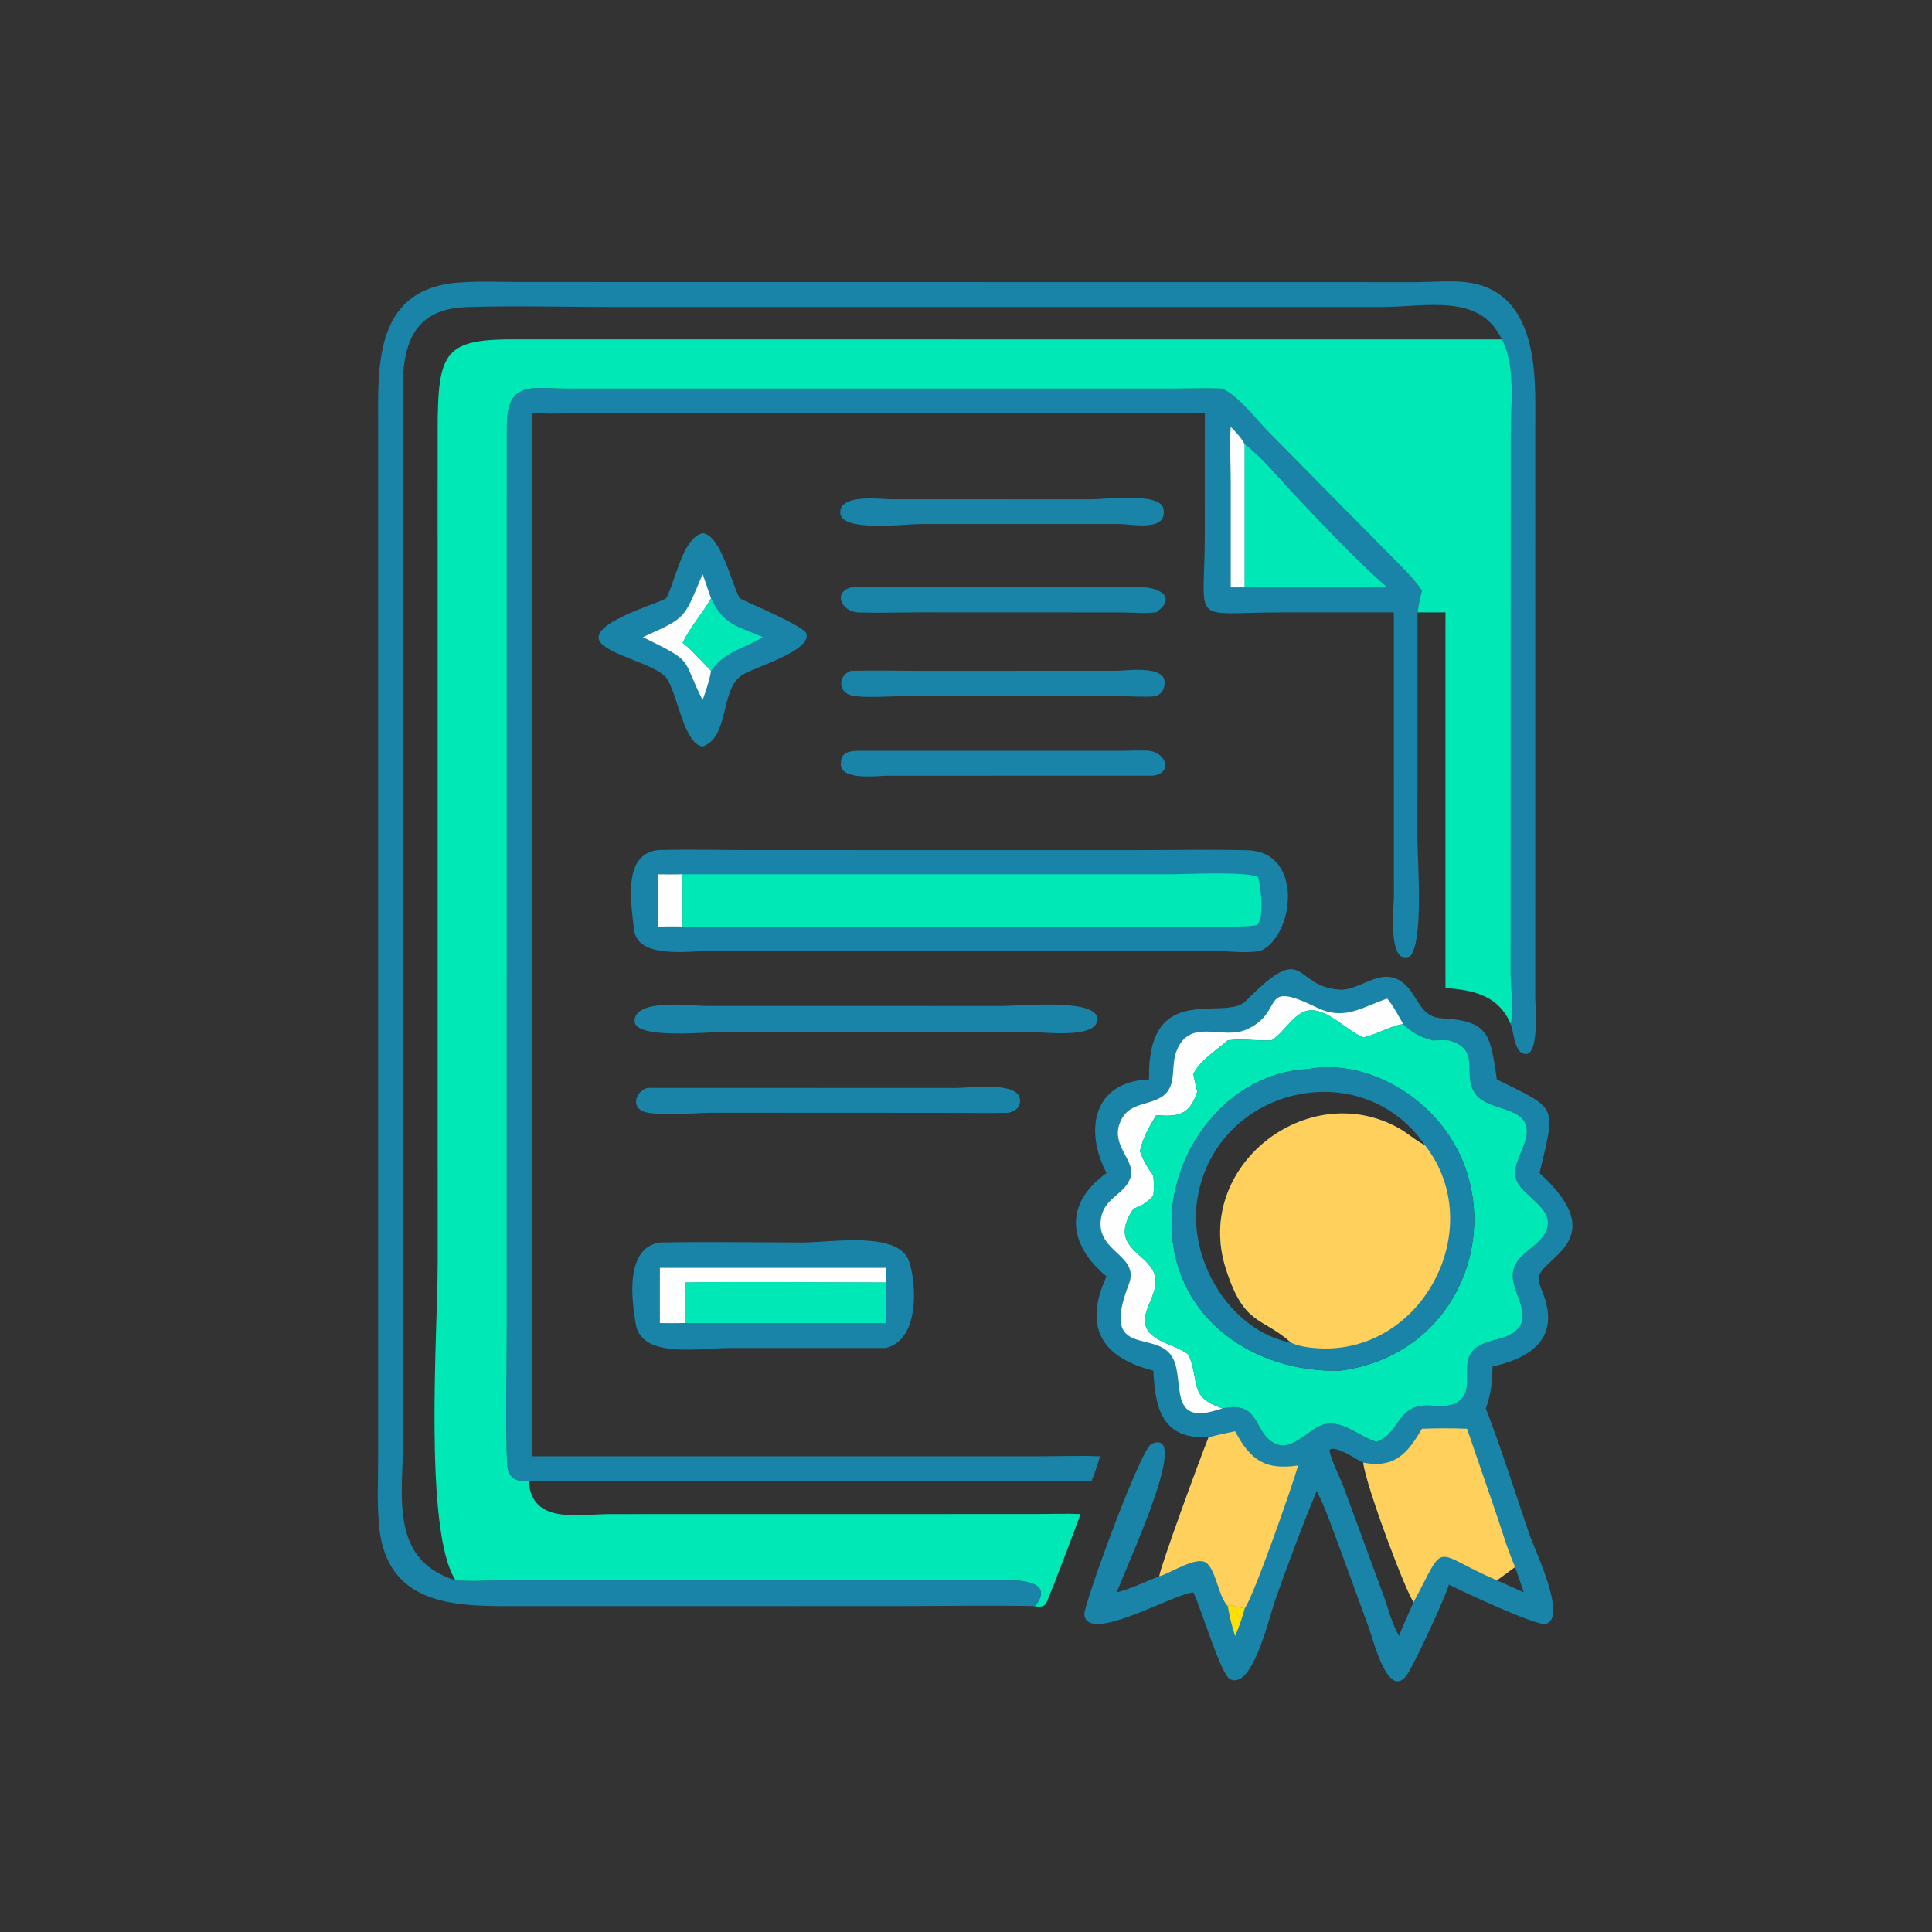 <svg xmlns="http://www.w3.org/2000/svg" xmlns:xlink="http://www.w3.org/1999/xlink" width="1024" height="1024"><rect width="100%" height="100%" fill="#333333" stroke="none"/><path fill="#1A83A8" transform="scale(2 2)" d="M257.679 132.316L289.123 132.332C292.892 132.326 307.454 130.419 308.321 134.777C309.572 141.059 300.085 138.872 296.512 138.869L273.882 138.871L243.922 138.866C239.814 138.879 222.786 141.08 222.672 135.889C222.56 130.742 233.384 132.32 236.383 132.318L257.679 132.316Z"></path><path fill="#1A83A8" transform="scale(2 2)" d="M227.252 198.963L296.712 198.972C299.158 198.971 301.674 198.796 304.109 198.933C308.981 199.206 310.986 204.792 305.639 205.558L235.121 205.58C232.549 205.599 223.101 206.831 222.845 202.763C222.645 199.6 224.569 199.072 227.252 198.963Z"></path><path fill="#1A83A8" transform="scale(2 2)" d="M225.491 155.66C234.261 155.26 243.225 155.655 252.013 155.656L302.213 155.614C307.549 155.625 311.887 158.388 306.392 162.277C303.384 162.632 300.115 162.309 297.072 162.295L243.906 162.275C238.494 162.278 233.014 162.481 227.611 162.316C222.987 162.175 220.671 157.04 225.491 155.66Z"></path><path fill="#1A83A8" transform="scale(2 2)" d="M225.491 177.786C231.722 177.61 238.003 177.783 244.239 177.785L295.913 177.761C298.939 177.727 310.309 175.975 308.466 182.173C308.115 183.357 307.449 183.933 306.392 184.498C303.591 184.772 300.58 184.539 297.757 184.523L239.985 184.482C236.459 184.474 228.622 185.067 225.625 184.293C221.961 183.347 222.156 178.906 225.491 177.786Z"></path><path fill="#1A83A8" transform="scale(2 2)" d="M171.606 288.297L253.513 288.322C256.668 288.297 269.265 286.613 270.226 290.962C270.72 293.193 269.202 294.562 267.16 294.902C261.541 295.048 255.88 294.911 250.258 294.911L188.815 294.884C185.101 294.894 173.219 295.89 170.243 294.446C167.077 292.909 168.848 289.018 171.606 288.297Z"></path><path fill="#1A83A8" transform="scale(2 2)" d="M214.893 266.586L265.407 266.59C270.4 266.599 290.424 264.527 290.799 269.898C291.19 275.505 276.139 273.458 273.013 273.456L243.625 273.473L191.799 273.469C187.381 273.469 167.974 275.544 168.158 270.488C168.375 264.491 183.309 266.576 187.102 266.576L214.893 266.586Z"></path><path fill="#1A83A8" transform="scale(2 2)" d="M186.199 141.3C190.879 141.69 193.69 153.959 195.856 158.204L196.052 158.583C198.738 159.964 213.099 165.922 213.708 167.915C215.122 172.546 199.581 176.924 196.624 178.909C190.735 182.863 193.363 195.405 186.199 197.822C181.175 197.192 179.467 183.528 176.623 179.702C173.912 176.055 161.379 173.613 159.015 170.101C155.824 165.36 173.25 160.29 176.109 158.798L176.516 158.583C179.049 154.065 180.831 142.568 186.199 141.3Z"></path><path fill="#FEFEFE" transform="scale(2 2)" d="M186.199 152.169C187.009 154.277 187.648 156.462 188.438 158.583C186.161 162.55 182.844 166.283 180.895 170.334C183.714 172.603 185.902 175.241 188.438 177.786C188.002 180.415 187.077 182.997 186.199 185.509C180.392 174.047 184.311 175.674 170.359 168.841C182.184 163.573 181.191 163.91 186.199 152.169Z"></path><path fill="#00E8B6" transform="scale(2 2)" d="M188.438 158.583C191.848 165.741 195.477 165.917 202.16 168.841L201.825 169.043C196.679 172.1 192.216 172.528 188.438 177.786C185.902 175.241 183.714 172.603 180.895 170.334C182.844 166.283 186.161 162.55 188.438 158.583Z"></path><path fill="#1A83A8" transform="scale(2 2)" d="M174.877 329.27C187.409 329.04 199.997 329.248 212.533 329.275C220.108 329.291 238.187 326.082 240.927 334.314C242.946 340.377 243.727 355.016 234.749 357.245L193.281 357.245C185.341 357.248 170.078 360.116 168.491 350.96C167.328 344.246 165.659 330.688 174.877 329.27Z"></path><path fill="#FEFEFE" transform="scale(2 2)" d="M174.877 335.998L234.749 335.998L234.749 339.878C217.001 339.874 199.208 339.594 181.464 339.878L181.464 350.618C179.266 350.67 177.076 350.663 174.877 350.618L174.877 335.998Z"></path><path fill="#00E8B6" transform="scale(2 2)" d="M181.464 339.878C199.208 339.594 217.001 339.874 234.749 339.878L234.749 350.618L181.464 350.618L181.464 339.878Z"></path><path fill="#1A83A8" transform="scale(2 2)" d="M174.323 225.29C182.591 225.047 190.946 225.286 199.222 225.286L302.455 225.288C311.805 225.288 321.2 225.088 330.545 225.327C345.774 225.718 342.882 248.276 333.995 252.015C329.794 252.722 325.501 251.982 321.273 252.005L187.98 252.016C182.558 252.016 168.945 254.193 168.035 246.432C167.171 239.066 165.044 226.336 174.323 225.29Z"></path><path fill="#FEFEFE" transform="scale(2 2)" d="M180.895 231.696L180.895 245.554C178.709 245.463 176.51 245.532 174.323 245.554L174.323 231.696C176.518 231.757 178.699 231.751 180.895 231.696Z"></path><path fill="#00E8B6" transform="scale(2 2)" d="M180.895 231.696L310.008 231.702C313.814 231.7 330.375 230.875 333.329 232.402C334.146 234.151 335.178 244.326 332.935 245.175C330.576 246.068 293.633 245.554 288.252 245.554L180.895 245.554L180.895 231.696Z"></path><path fill="#1A83A8" transform="scale(2 2)" d="M140.08 392.508C136.368 392.742 134.522 391.428 134.375 387.743C133.912 376.142 134.304 364.402 134.303 352.783L134.314 112.626C134.414 100.782 141.186 102.947 149.988 102.985L311.634 102.982C315.73 102.973 319.86 102.836 323.953 102.992C328.682 105.4 332.545 110.787 336.208 114.528L366.951 145.664C370.306 149.116 374.054 152.5 376.819 156.454C376.355 158.392 375.917 160.301 375.651 162.277L375.647 223.045C375.643 227.941 377.715 254.476 372.374 253.903C367.914 253.425 369.377 240.432 369.397 237.493L369.385 162.277L339.406 162.288C314.876 162.328 319.277 166.101 319.28 141.545L319.296 109.369L157.924 109.364C152.437 109.363 146.701 109.92 141.257 109.389L141.033 109.369L141.033 385.944L274.887 385.941C280.406 385.941 286.02 385.715 291.53 385.944C290.826 388.15 290.176 390.387 289.24 392.508L189.757 392.508C173.209 392.507 156.625 392.266 140.08 392.508Z"></path><path fill="#FEFEFE" transform="scale(2 2)" d="M326.158 113.104C327.543 114.533 328.914 115.969 329.859 117.737L329.859 155.66L326.158 155.66L326.157 127.267C326.152 122.574 325.821 117.779 326.158 113.104Z"></path><path fill="#00E8B6" transform="scale(2 2)" d="M329.859 117.737C334.479 121.278 338.354 126.125 342.34 130.359C349.349 137.803 360.075 149.22 367.628 155.66L329.859 155.66L329.859 117.737Z"></path><path fill="#1A83A8" transform="scale(2 2)" d="M273.882 425.633C261.878 425.387 249.819 425.632 237.81 425.632L138.195 425.646C121.936 425.658 102.316 426.445 100.412 403.91C99.9 397.854 100.213 391.605 100.214 385.521L100.215 113.5C100.214 97.892 98.786 76.934 120.919 74.942C126.556 74.434 132.438 74.742 138.104 74.742L375.507 74.774C379.711 74.756 384.115 74.326 388.286 74.766C404.85 76.512 406.857 93.482 406.862 106.348L406.853 264.273C406.853 266.281 408.206 281.432 403.432 279.098C401.229 278.021 401.176 273.528 400.362 271.4C401.306 267.405 400.37 262.708 400.345 258.61L400.365 115.161C400.367 107.953 401.747 96.351 397.983 89.952L137.861 89.933C117.714 89.741 115.984 92.655 115.982 114.5L115.995 335.005C115.995 352.3 112.179 405.701 120.738 418.806C124.954 419.15 129.331 418.826 133.564 418.813L262.752 418.806C265.444 418.804 280.507 417.547 274.488 425.464L273.882 425.633ZM120.738 418.806C112.179 405.701 115.995 352.3 115.995 335.005L115.982 114.5C115.984 92.655 117.714 89.741 137.861 89.933L397.983 89.952C392.211 77.594 378.154 81.352 366.211 81.355L162.698 81.362C149.698 81.362 136.591 80.966 123.607 81.388C104.024 82.023 106.839 100.107 106.848 113.609L106.86 380.929C106.849 395.976 102.866 413.266 120.738 418.806Z"></path><path fill="#00E8B6" transform="scale(2 2)" d="M397.983 89.952C401.747 96.351 400.367 107.953 400.365 115.161L400.345 258.61C400.37 262.708 401.306 267.405 400.362 271.4C397.189 263.911 390.676 262.359 383.063 261.833L383.063 162.277L375.651 162.277C375.917 160.301 376.355 158.392 376.819 156.454C374.054 152.5 370.306 149.116 366.951 145.664L336.208 114.528C332.545 110.787 328.682 105.4 323.953 102.992C319.86 102.836 315.73 102.973 311.634 102.982L149.988 102.985C141.186 102.947 134.414 100.782 134.314 112.626L134.303 352.783C134.304 364.402 133.912 376.142 134.375 387.743C134.522 391.428 136.368 392.742 140.08 392.508C141.009 404.03 152.814 401.254 161.889 401.252L274.796 401.234C278.639 401.232 282.507 401.073 286.345 401.24C283.699 408.498 280.447 417.05 277.549 424.195C276.771 426.115 275.787 425.831 273.882 425.633L274.488 425.464C280.507 417.547 265.444 418.804 262.752 418.806L133.564 418.813C129.331 418.826 124.954 419.15 120.738 418.806C112.179 405.701 115.995 352.3 115.995 335.005L115.982 114.5C115.984 92.655 117.714 89.741 137.861 89.933L397.983 89.952Z"></path><path fill="#1A83A8" transform="scale(2 2)" d="M304.509 286.052C303.981 259.418 324.58 270.919 330.128 265.283C346.543 248.608 342.38 261.718 355.265 262.256C360.935 262.493 366.885 255.025 372.943 261.507C376.094 264.878 376.656 269.582 382.219 269.872C394.718 270.524 394.932 274.311 396.693 286.052C412.86 294.124 412.34 292.52 407.998 310.868C427.786 328.921 407.702 333.36 407.801 338.799C407.828 340.301 408.648 341.996 409.15 343.396C413.251 354.842 405.442 359.983 395.528 362.148C395.506 366.187 395.138 369.431 393.76 373.25C397.954 384.164 401.495 395.419 405.257 406.494C406.677 410.674 415.485 428.679 409.657 430.355C407.366 431.014 387.525 421.797 383.973 419.91C383.024 423.36 375.45 439.636 373.206 443.316C368.125 451.643 363.897 434.495 362.939 431.872L354.82 409.671C353.006 404.792 351.298 399.781 348.944 395.132C344.957 404.67 341.318 414.554 337.855 424.293C336.415 428.344 331.933 447.975 325.974 445.002C323.48 443.758 318.18 425.756 316.242 421.998L315.816 422.06C310.023 422.934 288.121 435.655 287.36 427.857C287.124 425.438 302.26 383.896 305.15 382.647C315.534 378.158 300.17 411.334 295.93 421.998C299.893 421.061 303.43 419.123 307.227 417.732C307.394 415.51 318.02 386.476 320.272 380.93C308.136 381.35 306.167 373.794 305.639 363.241C291.877 359.756 287.07 351.638 293.239 338.272C283.077 329.868 281.809 319.075 293.239 310.868C287.297 299.488 289.726 286.782 304.207 286.065L304.509 286.052ZM336.958 275.704C333.085 275.897 329.236 275.159 325.378 275.704C322.329 278.33 318.019 281.009 316.242 284.634C316.582 286.176 316.867 287.759 317.28 289.281C315.335 295.43 312.311 296.032 306.392 295.524C304.565 298.621 302.875 301.491 302.091 305.049C302.945 307.548 304.093 309.4 305.639 311.538C305.806 313.349 305.861 315.063 305.639 316.874C304.03 318.583 302.639 319.576 300.4 320.3C293.326 330.793 304.525 331.801 306.096 338.17C307.54 344.023 299.073 349.963 306.492 354.693C309.241 356.445 312.332 356.948 314.992 359.008C318.084 366.473 314.885 370.152 323.953 373.25C334.816 370.95 331.807 380.894 338.943 382.943C342.356 383.923 346.508 379.522 349.374 378.069C354.942 375.247 359.724 380.614 364.779 382.096C369.967 380.189 370.043 375.266 374.404 373.192C378.07 371.448 382.45 373.72 385.964 371.744C390.401 369.251 388.006 364.166 389.115 360.234C390.567 355.084 396.553 355.749 400.341 353.618C407.676 349.492 399.981 342.533 400.988 336.943C401.927 331.725 408.888 330.177 410.071 325.296C411.311 320.182 404.313 317.289 402.201 313.432C400.265 309.899 403.216 305.785 404.213 302.38C407.073 292.612 394.664 295.116 390.962 289.852C387.336 284.696 392.709 278.061 383.973 275.704C382.58 275.579 381.087 275.701 379.68 275.704C376.403 274.85 374.33 273.747 371.87 271.4C368.211 271.91 364.962 274.196 361.287 274.899L360.944 274.765C356.647 273.048 350.555 265.855 345.402 268.205C342.095 269.713 340.101 273.746 336.958 275.704ZM370.786 433.556C371.862 430.445 373.376 427.555 374.65 424.531C372.934 422.934 361.767 393.196 361.287 387.612C359.21 386.661 354.721 383.409 352.613 384.031L352.321 384.412C353.035 387.762 354.95 391.008 356.134 394.249L366.646 422.822C367.959 426.321 368.83 430.356 370.786 433.556ZM396.693 418.806C399.091 419.831 401.461 420.927 403.839 421.998L401.51 415.277L396.693 418.806Z"></path><path fill="#FFDE05" transform="scale(2 2)" d="M325.378 425.633L325.55 425.287C325.877 425.293 328.871 426.089 329.859 426.25C329.185 428.767 328.375 431.176 327.309 433.556C326.459 430.935 325.846 428.349 325.378 425.633Z"></path><path fill="#FFD05B" transform="scale(2 2)" d="M320.272 380.93C322.567 380.242 324.967 379.805 327.309 379.3C331.488 387.152 335.348 389.593 344.018 388.376C342.47 393.85 332.109 423.348 329.859 426.25C328.871 426.089 325.877 425.293 325.55 425.287L325.378 425.633C322.801 423.066 322.195 415.428 319.348 413.975C316.751 412.649 310.342 416.714 307.626 417.604L307.227 417.732C307.394 415.51 318.02 386.476 320.272 380.93Z"></path><path fill="#FEFEFE" transform="scale(2 2)" d="M323.953 373.25L322.094 373.797C309.847 377.478 313.799 366.314 310.993 360.264C307.021 351.699 291.222 360.82 299.153 340.342C302.108 332.71 290.907 331.92 291.687 323.549C292.265 317.356 297.836 316.937 299.57 312.125C301.156 307.722 294.492 303.783 296.691 297.803C298.623 292.546 302.78 293.16 306.947 291.191C312.398 288.614 309.991 282.951 311.822 278.431C315.379 269.651 323.818 275.581 330.135 272.906C340.982 268.314 333.181 259.278 348.944 266.995C356.278 270.585 360.803 266.966 367.628 264.633C369.312 266.652 370.564 269.125 371.87 271.4C368.211 271.91 364.962 274.196 361.287 274.899L360.944 274.765C356.647 273.048 350.555 265.855 345.402 268.205C342.095 269.713 340.101 273.746 336.958 275.704C333.085 275.897 329.236 275.159 325.378 275.704C322.329 278.33 318.019 281.009 316.242 284.634C316.582 286.176 316.867 287.759 317.28 289.281C315.335 295.43 312.311 296.032 306.392 295.524C304.565 298.621 302.875 301.491 302.091 305.049C302.945 307.548 304.093 309.4 305.639 311.538C305.806 313.349 305.861 315.063 305.639 316.874C304.03 318.583 302.639 319.576 300.4 320.3C293.326 330.793 304.525 331.801 306.096 338.17C307.54 344.023 299.073 349.963 306.492 354.693C309.241 356.445 312.332 356.948 314.992 359.008C318.084 366.473 314.885 370.152 323.953 373.25Z"></path><path fill="#FFD05B" transform="scale(2 2)" d="M376.819 378.637C380.79 378.501 384.809 378.472 388.779 378.637L396.4 400.813C398.041 405.621 399.488 410.615 401.51 415.277L396.693 418.806C379.116 411.23 383.534 407.901 374.65 424.531C372.934 422.934 361.767 393.196 361.287 387.612C369.458 389.178 372.978 385.31 376.819 378.637Z"></path><path fill="#00E8B6" transform="scale(2 2)" d="M336.958 275.704C340.101 273.746 342.095 269.713 345.402 268.205C350.555 265.855 356.647 273.048 360.944 274.765L361.287 274.899C364.962 274.196 368.211 271.91 371.87 271.4C374.33 273.747 376.403 274.85 379.68 275.704C381.087 275.701 382.58 275.579 383.973 275.704C392.709 278.061 387.336 284.696 390.962 289.852C394.664 295.116 407.073 292.612 404.213 302.38C403.216 305.785 400.265 309.899 402.201 313.432C404.313 317.289 411.311 320.182 410.071 325.296C408.888 330.177 401.927 331.725 400.988 336.943C399.981 342.533 407.676 349.492 400.341 353.618C396.553 355.749 390.567 355.084 389.115 360.234C388.006 364.166 390.401 369.251 385.964 371.744C382.45 373.72 378.07 371.448 374.404 373.192C370.043 375.266 369.967 380.189 364.779 382.096C359.724 380.614 354.942 375.247 349.374 378.069C346.508 379.522 342.356 383.923 338.943 382.943C331.807 380.894 334.816 370.95 323.953 373.25C314.885 370.152 318.084 366.473 314.992 359.008C312.332 356.948 309.241 356.445 306.492 354.693C299.073 349.963 307.54 344.023 306.096 338.17C304.525 331.801 293.326 330.793 300.4 320.3C302.639 319.576 304.03 318.583 305.639 316.874C305.861 315.063 305.806 313.349 305.639 311.538C304.093 309.4 302.945 307.548 302.091 305.049C302.875 301.491 304.565 298.621 306.392 295.524C312.311 296.032 315.335 295.43 317.28 289.281C316.867 287.759 316.582 286.176 316.242 284.634C318.019 281.009 322.329 278.33 325.378 275.704C329.236 275.159 333.085 275.897 336.958 275.704ZM346.686 283.316C325.17 284.272 309.434 305.547 310.524 326.128C311.778 349.806 332.511 363.803 355.145 363.241C392.349 358.362 402.915 312.338 374.463 290.843C366.746 285.013 356.381 281.475 346.686 283.316Z"></path><path fill="#1A83A8" transform="scale(2 2)" d="M346.686 283.316C356.381 281.475 366.746 285.013 374.463 290.843C402.915 312.338 392.349 358.362 355.145 363.241C332.511 363.803 311.778 349.806 310.524 326.128C309.434 305.547 325.17 284.272 346.686 283.316ZM342.243 355.883C334.208 348.761 329.711 351.482 324.848 336.193C316.219 309.072 346.502 285.556 370.609 298.931C373.046 300.283 375.075 302.224 377.598 303.451C360.888 279.155 322.644 287.933 317.413 317.124C314.495 333.407 325.644 352.605 342.243 355.883Z"></path><path fill="#FFD05B" transform="scale(2 2)" d="M342.243 355.883C334.208 348.761 329.711 351.482 324.848 336.193C316.219 309.072 346.502 285.556 370.609 298.931C373.046 300.283 375.075 302.224 377.598 303.451C395.088 325.73 376.103 360.916 346.879 357.085C345.358 356.886 343.64 356.523 342.243 355.883Z"></path></svg>